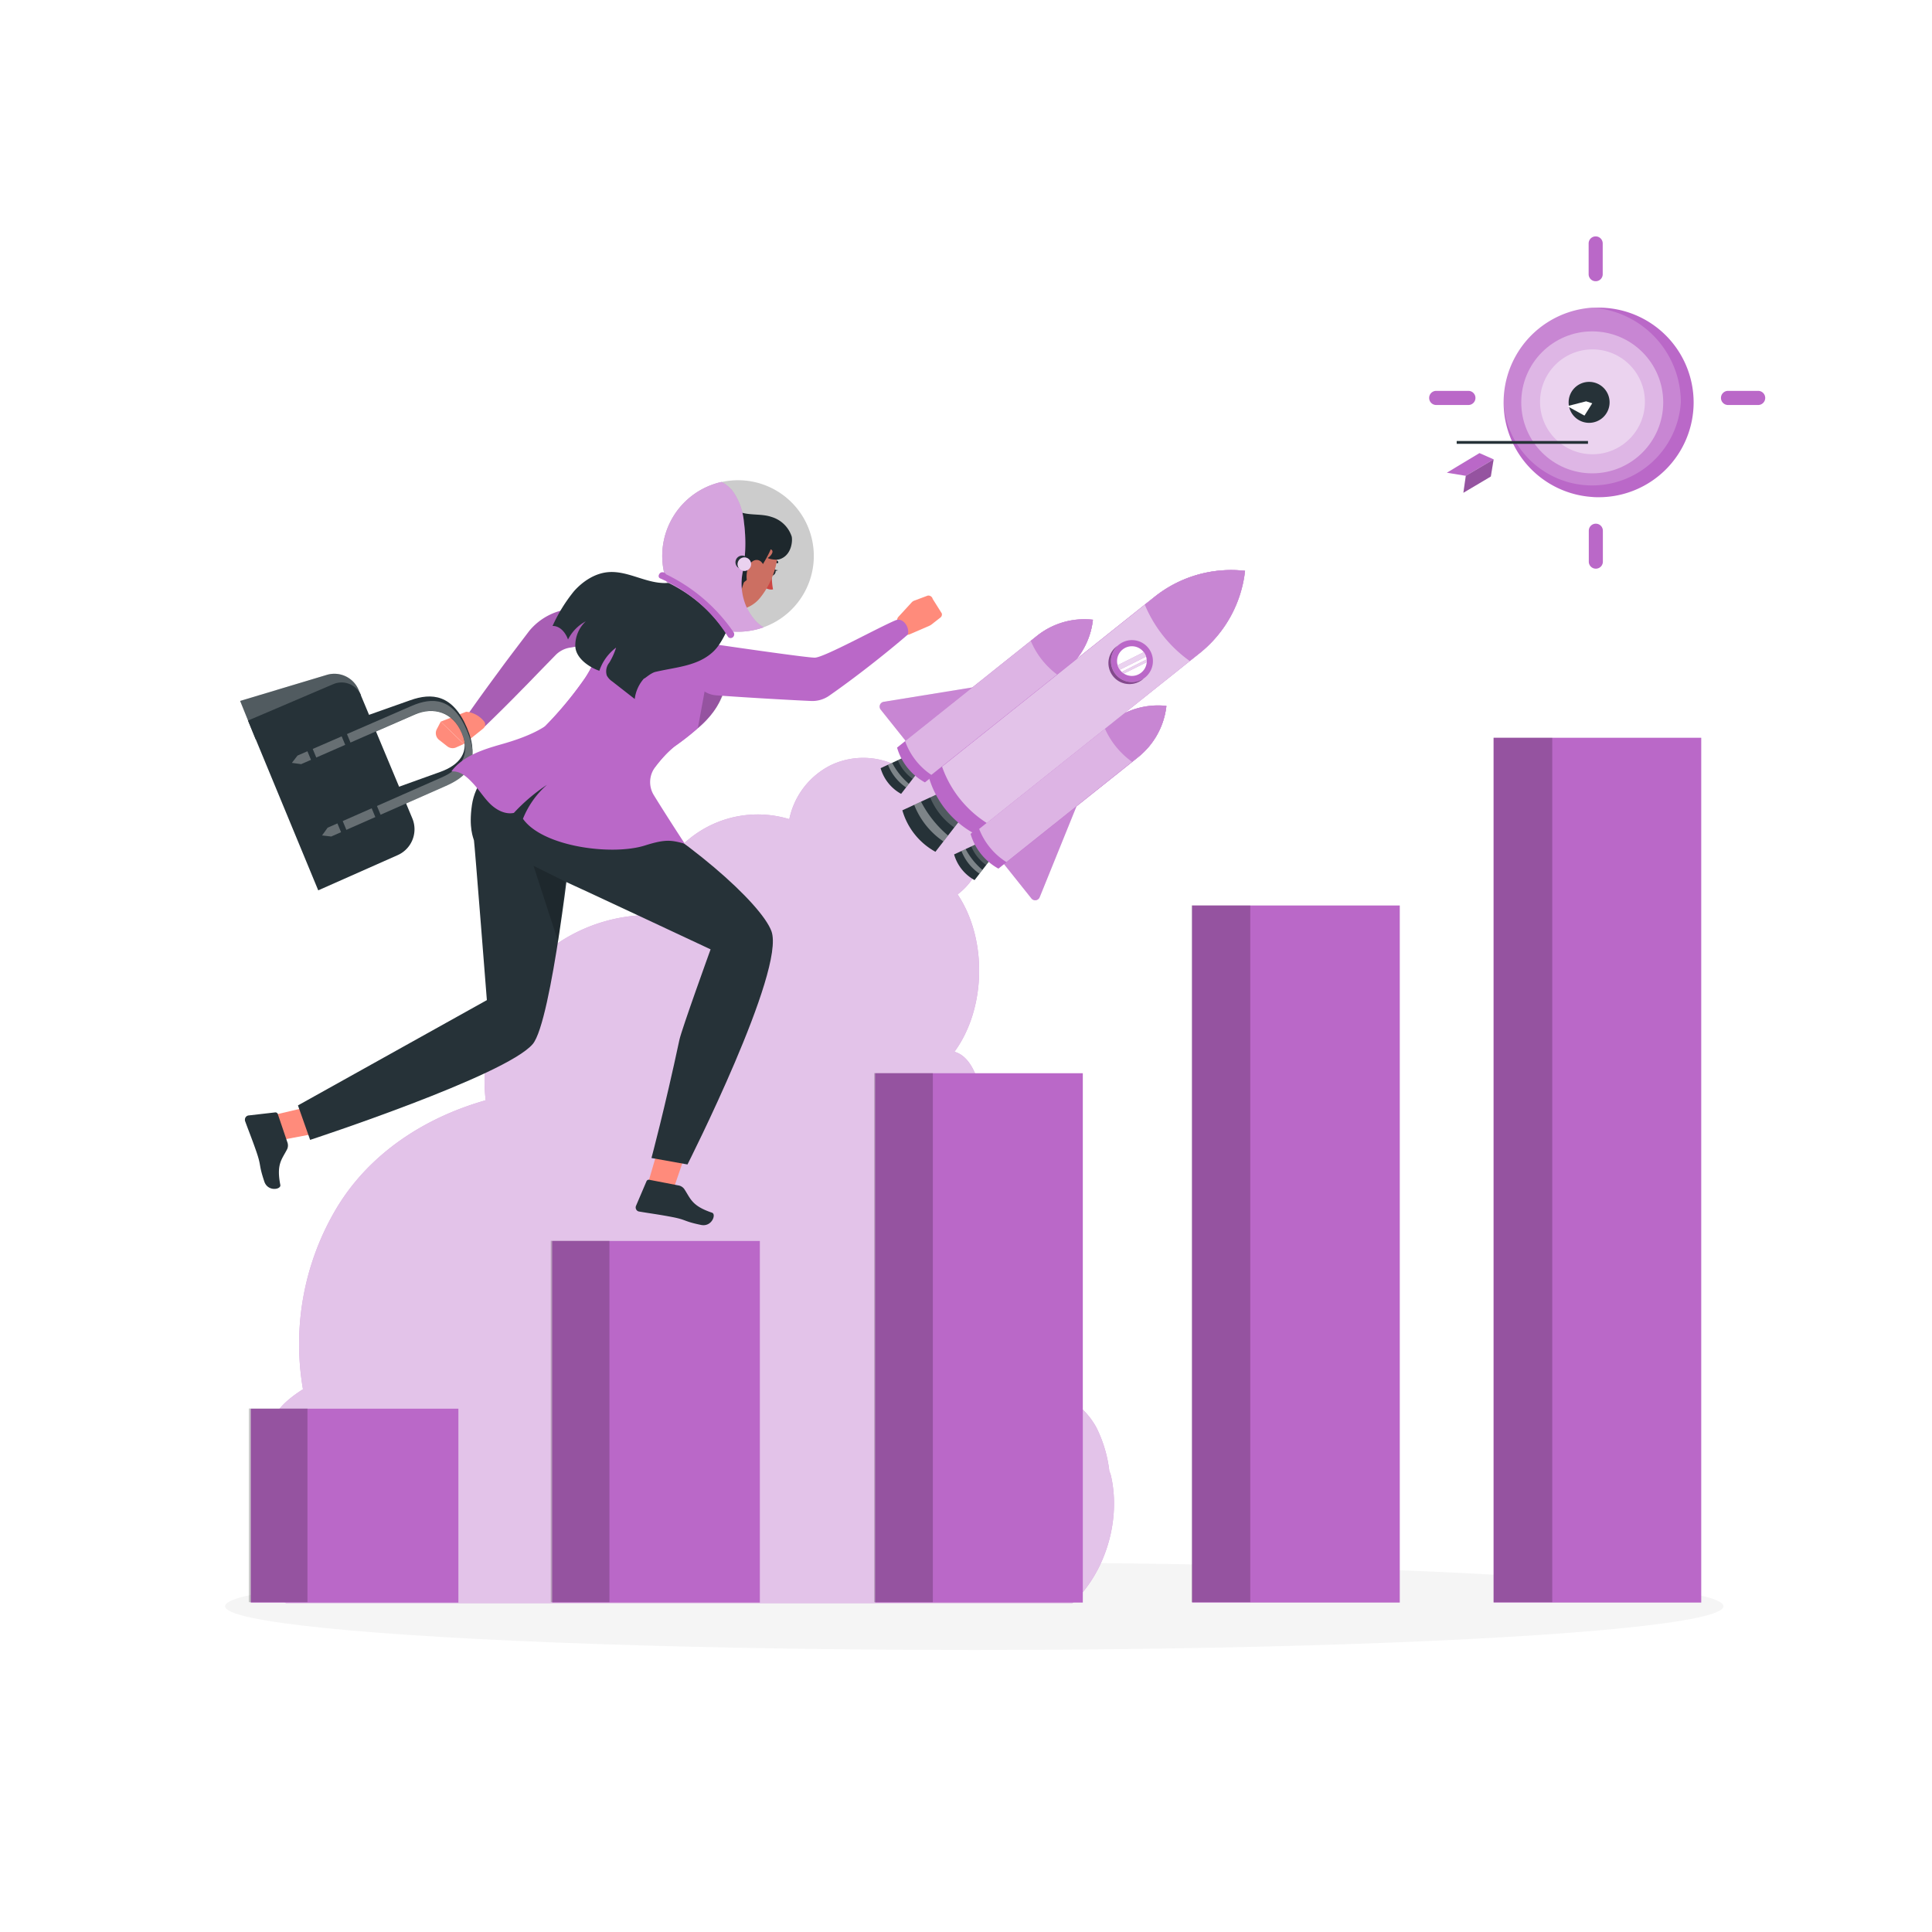 <svg class="animated" id="freepik_stories-business-mission" xmlns="http://www.w3.org/2000/svg" viewBox="0 0 500 500" version="1.1" xmlns:xlink="http://www.w3.org/1999/xlink" xmlns:svgjs="http://svgjs.com/svgjs"><style>svg#freepik_stories-business-mission:not(.animated) .animable {opacity: 0;}svg#freepik_stories-business-mission.animated #freepik--background-complete--inject-1 {animation: 1.5s Infinite  linear floating;animation-delay: 0s;}svg#freepik_stories-business-mission.animated #freepik--Rocket--inject-1 {animation: 1.5s Infinite  linear floating;animation-delay: 0s;}svg#freepik_stories-business-mission.animated #freepik--Bars--inject-1 {animation: 1.5s Infinite  linear floating;animation-delay: 0s;}svg#freepik_stories-business-mission.animated #freepik--Character--inject-1 {animation: 1.5s Infinite  linear floating;animation-delay: 0s;}svg#freepik_stories-business-mission.animated #freepik--Target--inject-1 {animation: 1.5s Infinite  linear heartbeat;animation-delay: 0s;}            @keyframes floating {                0% {                    opacity: 1;                    transform: translateY(0px);                }                50% {                    transform: translateY(-10px);                }                100% {                    opacity: 1;                    transform: translateY(0px);                }            }                    @keyframes heartbeat {                0% {                    transform: scale(1);                }                10% {                    transform: scale(1.1);                }                30% {                    transform: scale(1);                }                40% {                    transform: scale(1);                }                50% {                    transform: scale(1.1);                }                60% {                    transform: scale(1);                }                100% {                    transform: scale(1);                }            }        .animator-hidden { display: none; }</style><g id="freepik--background-complete--inject-1" class="animable animator-hidden" style="transform-origin: 250px 228.23px;"><rect y="382.4" width="500" height="0.25" style="fill: rgb(235, 235, 235); transform-origin: 250px 382.525px;" id="elsnukytck2o" class="animable"></rect><path d="M238.4,337.8H45.3a5.71,5.71,0,0,1-5.71-5.71V60.66A5.71,5.71,0,0,1,45.3,55H238.4a5.71,5.71,0,0,1,5.71,5.71V332.09A5.71,5.71,0,0,1,238.4,337.8ZM45.3,55.2a5.47,5.47,0,0,0-5.46,5.46V332.09a5.47,5.47,0,0,0,5.46,5.46H238.4a5.47,5.47,0,0,0,5.46-5.46V60.66a5.47,5.47,0,0,0-5.46-5.46Z" style="fill: rgb(235, 235, 235); transform-origin: 141.85px 196.4px;" id="elguzlrococwt" class="animable"></path><path d="M454.7,337.8H261.6a5.71,5.71,0,0,1-5.71-5.71V60.66A5.71,5.71,0,0,1,261.6,55H454.7a5.71,5.71,0,0,1,5.71,5.71V332.09A5.71,5.71,0,0,1,454.7,337.8ZM261.6,55.2a5.47,5.47,0,0,0-5.46,5.46V332.09a5.47,5.47,0,0,0,5.46,5.46H454.7a5.47,5.47,0,0,0,5.46-5.46V60.66a5.47,5.47,0,0,0-5.46-5.46Z" style="fill: rgb(235, 235, 235); transform-origin: 358.15px 196.4px;" id="elaegdjk6r28" class="animable"></path><rect y="382.4" width="500" height="0.25" style="fill: rgb(235, 235, 235); transform-origin: 250px 382.525px;" id="elwmo70odbv" class="animable"></rect><rect x="416.78" y="398.49" width="33.12" height="0.25" style="fill: rgb(235, 235, 235); transform-origin: 433.34px 398.615px;" id="elnfz7o7kl5p" class="animable"></rect><rect x="322.53" y="401.21" width="8.69" height="0.25" style="fill: rgb(235, 235, 235); transform-origin: 326.875px 401.335px;" id="elkocg7d8ktwc" class="animable"></rect><rect x="396.59" y="389.21" width="19.19" height="0.25" style="fill: rgb(235, 235, 235); transform-origin: 406.185px 389.335px;" id="elqnh4ssbett" class="animable"></rect><rect x="52.46" y="390.89" width="43.19" height="0.25" style="fill: rgb(235, 235, 235); transform-origin: 74.055px 391.015px;" id="elrcx89vlcon" class="animable"></rect><rect x="131.47" y="395.11" width="93.68" height="0.25" style="fill: rgb(235, 235, 235); transform-origin: 178.31px 395.235px;" id="ellrlnzqdcmjd" class="animable"></rect><g id="elhbphx426xf"><circle cx="164.95" cy="88.11" r="15.45" style="fill: rgb(224, 224, 224); transform-origin: 164.95px 88.11px; transform: rotate(-44.15deg);" class="animable" id="el65bcgh8s2lt"></circle></g><g id="el3si5q85qwon"><circle cx="166.7" cy="88.73" r="15.45" style="fill: rgb(240, 240, 240); transform-origin: 166.7px 88.73px; transform: rotate(-25.32deg);" class="animable" id="eleusjo8p6wio"></circle></g><path d="M177.59,92.63a11.57,11.57,0,1,1-7-14.79A11.57,11.57,0,0,1,177.59,92.63Z" style="fill: rgb(230, 230, 230); transform-origin: 166.695px 88.735px;" id="elwnpthj5iqk" class="animable"></path><path d="M172.32,91.7A3.46,3.46,0,0,0,171.06,90a3.14,3.14,0,0,0,2.61-2.12,2.92,2.92,0,0,0-.37-2.78,5.25,5.25,0,0,0-2.08-1.65l.32-.89-1.38-.49-.3.83-1.37-.49.29-.83-1.37-.5-.3.83-3-1.06-4.41,12.33,3,1.06-.31.88,1.38.49.31-.88,1.37.5-.31.87,1.38.49.32-.91a6.19,6.19,0,0,0,3.24.22,3,3,0,0,0,2.15-2A3.33,3.33,0,0,0,172.32,91.7ZM166.2,84,169,85a3,3,0,0,1,1.47.93,1.43,1.43,0,0,1-.77,2.17,3,3,0,0,1-1.74-.2l-2.83-1Zm2.28,9.46a3.34,3.34,0,0,1-1.83-.24L163.32,92l1.09-3,3.33,1.19c1.52.54,2.09,1.32,1.73,2.34A1.36,1.36,0,0,1,168.48,93.46Z" style="fill: rgb(255, 255, 255); transform-origin: 166.783px 88.72px;" id="elukpbka98a3m" class="animable"></path><path d="M242.53,96.09v4.62a13.77,13.77,0,0,1,7.84,3.25l3.26-3.27A18.33,18.33,0,0,0,242.53,96.09Z" style="fill: rgb(230, 230, 230); transform-origin: 248.08px 100.025px;" id="elffr38c2jegi" class="animable"></path><path d="M240.3,128.27a13.83,13.83,0,0,1-12.67-12.66H223a18.42,18.42,0,0,0,17.29,17.28Z" style="fill: rgb(245, 245, 245); transform-origin: 231.65px 124.25px;" id="elgxhxoidine4" class="animable"></path><path d="M227.63,113.38a13.83,13.83,0,0,1,12.67-12.67V96.09A18.43,18.43,0,0,0,223,113.38Z" style="fill: rgb(224, 224, 224); transform-origin: 231.65px 104.735px;" id="eli1455aa9m2g" class="animable"></path><path d="M255.21,102.27l-3.27,3.27a13.81,13.81,0,0,1-9.41,22.73v4.62a18.43,18.43,0,0,0,12.68-30.62Z" style="fill: rgb(235, 235, 235); transform-origin: 251.188px 117.58px;" id="elxp6ccpa9la" class="animable"></path><polygon points="85.19 150.82 85.62 161.09 110.24 154.46 122.43 139.3 136.14 134.15 137.5 137.78 147.9 126.59 132.24 121.56 133.79 125.67 120.11 130.61 108.35 146.12 85.19 150.82" style="fill: rgb(230, 230, 230); transform-origin: 116.545px 141.325px;" id="el0diugb2feydo" class="animable"></polygon><path d="M392.06,161.28a16.27,16.27,0,1,1-22.16-6.21A16.27,16.27,0,0,1,392.06,161.28Z" style="fill: rgb(230, 230, 230); transform-origin: 377.876px 169.251px;" id="el0togyrh26du9" class="animable"></path><g id="elr96jkr32l5h"><circle cx="379.57" cy="168.3" r="16.27" style="fill: rgb(240, 240, 240); transform-origin: 379.57px 168.3px; transform: rotate(-43.01deg);" class="animable" id="el8dfpigyun2c"></circle></g><g id="el86sdwdj0zo8"><circle cx="379.57" cy="168.3" r="12.18" style="fill: rgb(230, 230, 230); transform-origin: 379.57px 168.3px; transform: rotate(-65.17deg);" class="animable" id="elq0d4ozy9x5s"></circle></g><path d="M385.5,167.94c1.73,2.11,1,4.59-1.76,6.47l1,2-1.76,1-1-2a11.18,11.18,0,0,1-5.06,1l-.43-2.63a9.24,9.24,0,0,0,4.26-.75l-1.6-3c-2,.47-4.28.9-5.86-1-1.72-2.11-1-4.63,1.87-6.5l-1-2,1.76-1,1.06,2a10.2,10.2,0,0,1,4-.92l.53,2.58a7.94,7.94,0,0,0-3.3.65l1.67,3.15C381.79,166.52,384,166.11,385.5,167.94Zm-7.72-.45-1.36-2.57c-.86.74-1,1.55-.55,2.16S377,167.61,377.78,167.49ZM383,170a1.78,1.78,0,0,0-1.8-.38l1.3,2.44C383.29,171.31,383.48,170.56,383,170Z" style="fill: rgb(255, 255, 255); transform-origin: 379.4px 168.47px;" id="elfqm9cvn4lwl" class="animable"></path><polygon points="323.58 71.62 308.24 97.08 323.58 106.35 323.58 71.62" style="fill: rgb(245, 245, 245); transform-origin: 315.91px 88.985px;" id="elgyje2rvlazv" class="animable"></polygon><polygon points="308.24 97.08 323.58 90.2 323.58 106.35 308.24 97.08" style="fill: rgb(235, 235, 235); transform-origin: 315.91px 98.275px;" id="elb9gaimetnxg" class="animable"></polygon><polygon points="323.58 71.62 338.92 97.08 323.58 106.35 323.58 71.62" style="fill: rgb(235, 235, 235); transform-origin: 331.25px 88.985px;" id="elokampctqc9" class="animable"></polygon><polygon points="338.92 97.08 323.58 90.2 323.58 106.35 338.92 97.08" style="fill: rgb(224, 224, 224); transform-origin: 331.25px 98.275px;" id="elqqok8aonw6k" class="animable"></polygon><polygon points="308.19 101.72 323.63 123.48 323.58 110.92 308.19 101.72" style="fill: rgb(245, 245, 245); transform-origin: 315.91px 112.6px;" id="el5o4zn0xn2k" class="animable"></polygon><polygon points="338.97 101.72 323.52 123.48 323.58 110.92 338.97 101.72" style="fill: rgb(235, 235, 235); transform-origin: 331.245px 112.6px;" id="elps34fpxdhzr" class="animable"></polygon></g><g id="freepik--Shadow--inject-1" class="animable" style="transform-origin: 252.14px 408.95px;"><rect x="104.56" y="390.89" width="6.33" height="0.25" style="fill: rgb(235, 235, 235); transform-origin: 107.725px 391.015px;" id="elw2zts9zwle" class="animable"></rect><ellipse id="freepik--path--inject-1" cx="252.14" cy="415.69" rx="193.89" ry="11.32" style="fill: rgb(245, 245, 245); transform-origin: 252.14px 415.69px;" class="animable"></ellipse></g><g id="freepik--Rocket--inject-1" class="animable" style="transform-origin: 193.706px 281.204px;"><path d="M277.56,414.88H74a20.74,20.74,0,0,1-6.25-26.94,11.68,11.68,0,0,1,4-4.46,20.53,20.53,0,0,1-1.92-14c1.06-4.47,4.76-7.5,8.58-9.94a68.66,68.66,0,0,1,9-47.38c8.58-13.94,22.73-23,38.29-27.41a42.87,42.87,0,0,1,42-47.94,29.38,29.38,0,0,1,12.65-21.18A28,28,0,0,1,204.27,212a20.19,20.19,0,0,1,10.8-14,19.54,19.54,0,0,1,17.49.41c8.18-2.32,17.18,2.05,20.89,9.83s1.23,18.1-5.62,23.23c7.73,11.52,7.39,29.56-.82,40.73,4.52,1.22,6.48,7.7,7.15,12.42a67.52,67.52,0,0,1-6.68,40.05c8.34-.4,16.41,5.82,21.38,12.66a26.89,26.89,0,0,1,3.53,24.24c4.84-.3,8.95,3.53,11.33,7.82a33.94,33.94,0,0,1,3.38,11.37,5.68,5.68,0,0,1,.43,1.24C290.12,393.38,286.13,406.91,277.56,414.88Z" style="fill: #BA68C8; transform-origin: 176.752px 305.506px;" id="elm7qlyntp84" class="animable"></path><g id="el4c13r6gf8a4"><g style="opacity: 0.6; transform-origin: 176.752px 305.506px;" class="animable" id="elxs3gaies5zs"><path d="M277.56,414.88H74a20.74,20.74,0,0,1-6.25-26.94,11.68,11.68,0,0,1,4-4.46,20.53,20.53,0,0,1-1.92-14c1.06-4.47,4.76-7.5,8.58-9.94a68.66,68.66,0,0,1,9-47.38c8.58-13.94,22.73-23,38.29-27.41a42.87,42.87,0,0,1,42-47.94,29.38,29.38,0,0,1,12.65-21.18A28,28,0,0,1,204.27,212a20.19,20.19,0,0,1,10.8-14,19.54,19.54,0,0,1,17.49.41c8.18-2.32,17.18,2.05,20.89,9.83s1.23,18.1-5.62,23.23c7.73,11.52,7.39,29.56-.82,40.73,4.52,1.22,6.48,7.7,7.15,12.42a67.52,67.52,0,0,1-6.68,40.05c8.34-.4,16.41,5.82,21.38,12.66a26.89,26.89,0,0,1,3.53,24.24c4.84-.3,8.95,3.53,11.33,7.82a33.94,33.94,0,0,1,3.38,11.37,5.68,5.68,0,0,1,.43,1.24C290.12,393.38,286.13,406.91,277.56,414.88Z" style="fill: rgb(255, 255, 255); transform-origin: 176.752px 305.506px;" id="elfi5pgmbfav" class="animable"></path></g></g><path d="M228.72,181.62l62.91-10.21a1.27,1.27,0,0,1,1.37,1.72L269.07,232.2a1.25,1.25,0,0,1-2.15.31l-39-48.86A1.26,1.26,0,0,1,228.72,181.62Z" style="fill: #BA68C8; transform-origin: 260.367px 202.194px;" id="elbe5zs0mdtts" class="animable"></path><g id="elxmv1iixek5n"><path d="M228.72,181.62l62.91-10.21a1.27,1.27,0,0,1,1.37,1.72L269.07,232.2a1.25,1.25,0,0,1-2.15.31l-39-48.86A1.26,1.26,0,0,1,228.72,181.62Z" style="fill: rgb(255, 255, 255); opacity: 0.2; transform-origin: 260.367px 202.194px;" class="animable" id="elerqx3hz4v57"></path></g><path d="M233.21,205.45l3.92-5.07-3.41-4.28-5.82,2.7A11.08,11.08,0,0,0,233.21,205.45Z" style="fill: rgb(38, 50, 56); transform-origin: 232.515px 200.775px;" id="el3z0j6bc0vym" class="animable"></path><g id="elhatpphezcyb"><path d="M233.72,196.1l-1.37.63a11.12,11.12,0,0,0,3.86,4.84l.92-1.19Z" style="fill: rgb(255, 255, 255); opacity: 0.2; transform-origin: 234.74px 198.835px;" class="animable" id="eluyrkqltum5"></path></g><g id="el6oel2a9yw9l"><path d="M230.89,197.41l-1.09.51a12.69,12.69,0,0,0,4.69,5.87l.73-.95A18.07,18.07,0,0,1,230.89,197.41Z" style="fill: rgb(255, 255, 255); opacity: 0.4; transform-origin: 232.51px 200.6px;" class="animable" id="el85560848ksd"></path></g><path d="M239.37,202.48a15,15,0,0,1-7.21-9l36.17-28.86a19.63,19.63,0,0,1,14.51-4.18,19.61,19.61,0,0,1-7.3,13.21Z" style="fill: #BA68C8; transform-origin: 257.5px 181.396px;" id="el7uzv87g4rrp" class="animable"></path><path d="M268.33,164.59,234.24,191.8a17.61,17.61,0,0,0,7.2,9l34.1-27.21a19.61,19.61,0,0,0,7.3-13.21A19.63,19.63,0,0,0,268.33,164.59Z" style="fill: #BA68C8; transform-origin: 258.54px 180.528px;" id="elfinih2v7jtl" class="animable"></path><g id="elwod1glj129a"><path d="M268.33,164.59,234.24,191.8a17.61,17.61,0,0,0,7.2,9l34.1-27.21a19.61,19.61,0,0,0,7.3-13.21A19.63,19.63,0,0,0,268.33,164.59Z" style="fill: rgb(255, 255, 255); opacity: 0.5; transform-origin: 258.54px 180.528px;" class="animable" id="elij9ow0w2mqo"></path></g><path d="M268.33,164.59l-1.56,1.25a21,21,0,0,0,7.2,9l1.57-1.25a19.61,19.61,0,0,0,7.3-13.21A19.63,19.63,0,0,0,268.33,164.59Z" style="fill: #BA68C8; transform-origin: 274.805px 167.548px;" id="elxsh21ojroi" class="animable"></path><g id="eltqy0sfogwq"><path d="M268.33,164.59l-1.56,1.25a21,21,0,0,0,7.2,9l1.57-1.25a19.61,19.61,0,0,0,7.3-13.21A19.63,19.63,0,0,0,268.33,164.59Z" style="fill: rgb(255, 255, 255); opacity: 0.2; transform-origin: 274.805px 167.548px;" class="animable" id="elnzgjm5ypqxe"></path></g><path d="M252.22,227.77l3.92-5.08-3.41-4.27-5.81,2.7A11.06,11.06,0,0,0,252.22,227.77Z" style="fill: rgb(38, 50, 56); transform-origin: 251.53px 223.095px;" id="elpuw30xii0ao" class="animable"></path><g id="elee6supqb6fi"><path d="M252.73,218.42l-1.36.63a11,11,0,0,0,3.86,4.83l.91-1.19Z" style="fill: rgb(255, 255, 255); opacity: 0.2; transform-origin: 253.755px 221.15px;" class="animable" id="elzbgtpcsyzwm"></path></g><g id="el25hm1ixubt1"><path d="M249.91,219.73l-1.09.5a12.64,12.64,0,0,0,4.68,5.88l.74-1A17.92,17.92,0,0,1,249.91,219.73Z" style="fill: rgb(255, 255, 255); opacity: 0.4; transform-origin: 251.53px 222.92px;" class="animable" id="elzsxz80lxxs"></path></g><path d="M258.39,224.8a15.07,15.07,0,0,1-7.21-9l36.17-28.86a19.68,19.68,0,0,1,14.51-4.19,19.73,19.73,0,0,1-7.3,13.22Z" style="fill: #BA68C8; transform-origin: 276.52px 203.713px;" id="elw90renogbg" class="animable"></path><path d="M287.35,186.91l-34.1,27.2a17.64,17.64,0,0,0,7.21,9l34.1-27.2a19.73,19.73,0,0,0,7.3-13.22A19.68,19.68,0,0,0,287.35,186.91Z" style="fill: #BA68C8; transform-origin: 277.555px 202.839px;" id="elf7x6m8f4xkt" class="animable"></path><g id="elow1z8f7v8y"><path d="M287.35,186.91l-34.1,27.2a17.64,17.64,0,0,0,7.21,9l34.1-27.2a19.73,19.73,0,0,0,7.3-13.22A19.68,19.68,0,0,0,287.35,186.91Z" style="fill: rgb(255, 255, 255); opacity: 0.5; transform-origin: 277.555px 202.839px;" class="animable" id="ellqreb3n1qzl"></path></g><path d="M287.35,186.91l-1.56,1.24a21,21,0,0,0,7.2,9l1.57-1.25a19.73,19.73,0,0,0,7.3-13.22A19.68,19.68,0,0,0,287.35,186.91Z" style="fill: #BA68C8; transform-origin: 293.825px 189.855px;" id="elnr2oz7ci5u" class="animable"></path><g id="el0y38gcfzux1f"><path d="M287.35,186.91l-1.56,1.24a21,21,0,0,0,7.2,9l1.57-1.25a19.73,19.73,0,0,0,7.3-13.22A19.68,19.68,0,0,0,287.35,186.91Z" style="fill: rgb(255, 255, 255); opacity: 0.2; transform-origin: 293.825px 189.855px;" class="animable" id="elcx3faj9x9r6"></path></g><path d="M242.09,220.44l6.34-8.18-5.51-6.91-9.39,4.36A17.84,17.84,0,0,0,242.09,220.44Z" style="fill: rgb(38, 50, 56); transform-origin: 240.98px 212.895px;" id="el0l1xwp67skj" class="animable"></path><g id="elboxmr6xi8jm"><path d="M242.92,205.35l-2.2,1a17.83,17.83,0,0,0,6.22,7.8l1.49-1.91Z" style="fill: rgb(255, 255, 255); opacity: 0.2; transform-origin: 244.575px 209.75px;" class="animable" id="elg94ofva4xuk"></path></g><g id="elw59ijo4xqvb"><path d="M238.36,207.47l-1.77.82a20.48,20.48,0,0,0,7.57,9.48l1.19-1.54A29,29,0,0,1,238.36,207.47Z" style="fill: rgb(255, 255, 255); opacity: 0.4; transform-origin: 240.97px 212.62px;" class="animable" id="el5lm1bbeiqr6"></path></g><path d="M252,215.65a24.3,24.3,0,0,1-11.63-14.58l58.39-46.59a31.77,31.77,0,0,1,23.42-6.75,31.73,31.73,0,0,1-11.78,21.33Z" style="fill: #BA68C8; transform-origin: 281.275px 181.589px;" id="elrgg9c765lh" class="animable"></path><path d="M298.8,154.48l-55,43.92A28.45,28.45,0,0,0,255.39,213l55.05-43.92a31.73,31.73,0,0,0,11.78-21.33A31.77,31.77,0,0,0,298.8,154.48Z" style="fill: #BA68C8; transform-origin: 283.01px 180.272px;" id="elmay8uafgn3f" class="animable"></path><g id="el5pduwpjkmo3"><path d="M298.8,154.48l-55,43.92A28.45,28.45,0,0,0,255.39,213l55.05-43.92a31.73,31.73,0,0,0,11.78-21.33A31.77,31.77,0,0,0,298.8,154.48Z" style="fill: rgb(255, 255, 255); opacity: 0.6; transform-origin: 283.01px 180.272px;" class="animable" id="ellghapstjb47"></path></g><path d="M298.8,154.48l-2.52,2a33.91,33.91,0,0,0,11.63,14.58l2.53-2a31.73,31.73,0,0,0,11.78-21.33A31.77,31.77,0,0,0,298.8,154.48Z" style="fill: #BA68C8; transform-origin: 309.25px 159.294px;" id="elhcc9z6rnhn9" class="animable"></path><g id="elfekkhbul57"><path d="M298.8,154.48l-2.52,2a33.91,33.91,0,0,0,11.63,14.58l2.53-2a31.73,31.73,0,0,0,11.78-21.33A31.77,31.77,0,0,0,298.8,154.48Z" style="fill: rgb(255, 255, 255); opacity: 0.2; transform-origin: 309.25px 159.294px;" class="animable" id="elgdw9fdl76gt"></path></g><path d="M296.33,175.34a5.43,5.43,0,1,1,.86-7.64A5.44,5.44,0,0,1,296.33,175.34Z" style="fill: #BA68C8; transform-origin: 292.947px 171.091px;" id="elopb4o8n29gc" class="animable"></path><path d="M288.69,174.48a5.43,5.43,0,0,1,.55-7.36,3.43,3.43,0,0,0-.33.24,5.43,5.43,0,1,0,6.78,8.49l.3-.27A5.43,5.43,0,0,1,288.69,174.48Z" style="fill: #BA68C8; transform-origin: 291.429px 172.079px;" id="el1y0zbmzl4vk" class="animable"></path><g id="ela4wmdkdbt19"><path d="M288.69,174.48a5.43,5.43,0,0,1,.55-7.36,3.43,3.43,0,0,0-.33.24,5.43,5.43,0,1,0,6.78,8.49l.3-.27A5.43,5.43,0,0,1,288.69,174.48Z" style="opacity: 0.3; transform-origin: 291.429px 172.079px;" class="animable" id="elwg9khujczg"></path></g><path d="M295.33,174.09a3.84,3.84,0,1,1,.61-5.39A3.82,3.82,0,0,1,295.33,174.09Z" style="fill: rgb(255, 255, 255); transform-origin: 292.938px 171.089px;" id="elf96ylqyokn" class="animable"></path><path d="M289.83,173.32l6.76-3.39a3.84,3.84,0,0,0-.6-1.15l-6.74,3.37A4,4,0,0,0,289.83,173.32Z" style="fill: #BA68C8; transform-origin: 292.92px 171.05px;" id="el0u5chtsxiqb" class="animable"></path><path d="M290.88,174.31l5.88-2.94a3.47,3.47,0,0,0,0-.72l-6.43,3.22A4,4,0,0,0,290.88,174.31Z" style="fill: #BA68C8; transform-origin: 293.554px 172.48px;" id="elkoapk193c8h" class="animable"></path><g id="el6zkj9aqi0m4"><g style="opacity: 0.7; transform-origin: 293.014px 171.545px;" class="animable" id="elgcmie1gpgrh"><path d="M289.83,173.32l6.76-3.39a3.84,3.84,0,0,0-.6-1.15l-6.74,3.37A4,4,0,0,0,289.83,173.32Z" style="fill: rgb(255, 255, 255); transform-origin: 292.92px 171.05px;" id="ellccicut4tpe" class="animable"></path><path d="M290.88,174.31l5.88-2.94a3.47,3.47,0,0,0,0-.72l-6.43,3.22A4,4,0,0,0,290.88,174.31Z" style="fill: rgb(255, 255, 255); transform-origin: 293.554px 172.48px;" id="elc3sw7nw4yi7" class="animable"></path></g></g></g><g id="freepik--Bars--inject-1" class="animable" style="transform-origin: 252.335px 302.84px;"><rect x="308.52" y="234.34" width="53.74" height="180.4" style="fill: #BA68C8; transform-origin: 335.39px 324.54px;" id="elcs808ow27lp" class="animable"></rect><g id="ely4pnfxomtc8"><rect x="308.39" y="234.32" width="15.18" height="180.32" style="opacity: 0.2; transform-origin: 315.98px 324.48px;" class="animable" id="el9x9b6i9cnxq"></rect></g><rect x="64.89" y="364.57" width="53.74" height="50.18" style="fill: #BA68C8; transform-origin: 91.76px 389.66px;" id="els3dw9bfxtlh" class="animable"></rect><g id="elj9g2ktmmuap"><rect x="64.39" y="364.52" width="15.18" height="50.13" style="opacity: 0.2; transform-origin: 71.98px 389.585px;" class="animable" id="elfpaidjqs12d"></rect></g><rect x="142.91" y="321.16" width="53.74" height="93.58" style="fill: #BA68C8; transform-origin: 169.78px 367.95px;" id="el5f125uu5xej" class="animable"></rect><g id="elqmfgdmahzof"><rect x="142.54" y="321.12" width="15.18" height="93.53" style="opacity: 0.2; transform-origin: 150.13px 367.885px;" class="animable" id="el1tgg3y7pcrw"></rect></g><rect x="226.49" y="277.75" width="53.74" height="136.99" style="fill: #BA68C8; transform-origin: 253.36px 346.245px;" id="el67vakvdxo99" class="animable"></rect><g id="elb4opo2bysiq"><rect x="226.24" y="277.72" width="15.18" height="136.93" style="opacity: 0.2; transform-origin: 233.83px 346.185px;" class="animable" id="eliuuf2do3me"></rect></g><rect x="386.54" y="190.93" width="53.74" height="223.81" style="fill: #BA68C8; transform-origin: 413.41px 302.835px;" id="ely6tcmoptoln" class="animable"></rect><g id="elnyf78szbfj"><rect x="386.54" y="190.93" width="15.18" height="223.72" style="opacity: 0.2; transform-origin: 394.13px 302.79px;" class="animable" id="ely9xtkujvs4m"></rect></g></g><g id="freepik--Character--inject-1" class="animable" style="transform-origin: 152.961px 220.68px;"><polygon points="171.92 291.84 167.48 306.99 174.02 308.52 179 294.02 171.92 291.84" style="fill: rgb(255, 139, 123); transform-origin: 173.24px 300.18px;" id="elcuu8jq5fzyt" class="animable"></polygon><path d="M175.49,306.77,168,305.32a.64.64,0,0,0-.69.4l-2.69,6.3a1.09,1.09,0,0,0,.49,1.44l.21.07c2.72.47,5.17.77,8.55,1.42,4,.77,2.87,1.09,7.55,2.06,2.81.58,4-2.76,2.87-3.16-5.34-1.79-5.55-3.67-7.24-6.18A2.37,2.37,0,0,0,175.49,306.77Z" style="fill: rgb(38, 50, 56); transform-origin: 174.614px 311.195px;" id="el0vtb3hnifeh" class="animable"></path><polygon points="136.55 192.95 162.36 208.75 135.32 213.49 136.55 192.95" style="fill: rgb(38, 50, 56); transform-origin: 148.84px 203.22px;" id="elzs71px11pkf" class="animable"></polygon><path d="M177.92,301.36l-9.32-1.67s3.47-12.92,7.23-30.58c.58-2.72,8.07-23.42,8.07-23.42s-37-17.34-37.59-17.53c-.47-.15-3.5-.38-8.23-4.08-8.8-6.88-6-20.34-6-20.34l23,.55c22.45,12,41.94,29.53,44.57,36.71C203.35,251.11,177.92,301.36,177.92,301.36Z" style="fill: rgb(38, 50, 56); transform-origin: 165.837px 252.55px;" id="elkx0t765ee0s" class="animable"></path><polygon points="85.57 285.09 70.2 288.71 72.11 295.16 87.17 292.32 85.57 285.09" style="fill: rgb(255, 139, 123); transform-origin: 78.685px 290.125px;" id="elkxslfvpzfkn" class="animable"></polygon><path d="M74.35,295.56l-2.46-7.26a.66.66,0,0,0-.69-.41l-6.81.78a1.08,1.08,0,0,0-1,1.14.78.78,0,0,0,0,.21c.94,2.6,1.88,4.88,3,8.14,1.31,3.85.48,3,2,7.58.88,2.74,4.39,2.14,4.16.93-1.08-5.52.45-6.63,1.8-9.34A2.36,2.36,0,0,0,74.35,295.56Z" style="fill: rgb(38, 50, 56); transform-origin: 68.953px 297.787px;" id="el6960kfn74ss" class="animable"></path><path d="M80.26,295l-3.15-8.92L126,258.83s-3.19-40.71-3.34-41.34-1.4-3.23-.52-9.18c1.63-11,14.69-15.29,14.69-15.29L148,216.59s-5.19,47.78-10.13,53.61C130.92,278.41,80.26,295,80.26,295Z" style="fill: rgb(38, 50, 56); transform-origin: 112.555px 244.01px;" id="elv2nr1zip7es" class="animable"></path><g id="el3byrqkkvx8y"><polygon points="146.31 228.16 138.08 224.08 144.42 243.6 146.31 228.16" style="opacity: 0.2; transform-origin: 142.195px 233.84px;" class="animable" id="elbv0uf2uaeow"></polygon></g><path d="M166,164.08c-4.24.91-8.5,1.72-12.76,2.51l-3.2.58-2.85.49a6.77,6.77,0,0,0-3.28,1.74L139.42,174c-1.5,1.56-3,3.12-4.53,4.65-3,3.08-6.1,6.15-9.22,9.17a2.75,2.75,0,0,1-4.16-3.56c2.48-3.55,5-7,7.6-10.52,1.27-1.76,2.57-3.48,3.87-5.2l4-5.27a15.91,15.91,0,0,1,7.53-5.05l3.46-.94,3.12-.82c4.17-1.06,8.33-2.12,12.52-3.08A5.5,5.5,0,0,1,166,164.07Z" style="fill: #BA68C8; transform-origin: 145.412px 170.963px;" id="elwmklqecbml" class="animable"></path><g id="elxnxjxfi9pxf"><path d="M166,164.08c-4.24.91-8.5,1.72-12.76,2.51l-3.2.58-2.85.49a6.77,6.77,0,0,0-3.28,1.74L139.42,174c-1.5,1.56-3,3.12-4.53,4.65-3,3.08-6.1,6.15-9.22,9.17a2.75,2.75,0,0,1-4.16-3.56c2.48-3.55,5-7,7.6-10.52,1.27-1.76,2.57-3.48,3.87-5.2l4-5.27a15.91,15.91,0,0,1,7.53-5.05l3.46-.94,3.12-.82c4.17-1.06,8.33-2.12,12.52-3.08A5.5,5.5,0,0,1,166,164.07Z" style="opacity: 0.1; transform-origin: 145.412px 170.963px;" class="animable" id="elzp54edpqlkb"></path></g><path d="M120.66,184.2l-6.6,2.56,6,5.78,5-4a1.31,1.31,0,0,0,.17-1.9A6.71,6.71,0,0,0,120.66,184.2Z" style="fill: rgb(255, 139, 123); transform-origin: 119.81px 188.37px;" id="eljp3itfdovfe" class="animable"></path><path d="M114.06,186.76l-1,1.92a2.23,2.23,0,0,0,.58,2.81l2.12,1.66a2.22,2.22,0,0,0,2.27.29l2-.9Z" style="fill: rgb(255, 139, 123); transform-origin: 116.411px 190.194px;" id="elrivfwvropd" class="animable"></path><path d="M84.42,212.93l-2.43-.4,1.51-1.83,30.41-10.92c4.84-1.74,8-5,5.5-10.92-2.31-5.5-7.51-7.13-12.34-5.41L76.66,194.24l-2.46-.46L75.73,192l30.42-10.77c5.62-2,11-1.54,14.69,7.1s-.38,11.61-6,13.63Z" style="fill: rgb(38, 50, 56); transform-origin: 98.227px 196.589px;" id="elejr2m57cdqj" class="animable"></path><path d="M93.43,179.93l-.67-1.51a6.81,6.81,0,0,0-8.18-3.76L62.15,181.4l4,9.91Z" style="fill: rgb(38, 50, 56); transform-origin: 77.79px 182.842px;" id="elhk5xtlpr24a" class="animable"></path><g id="elz8nstaugzvk"><path d="M93.43,179.93l-.67-1.51a6.81,6.81,0,0,0-8.18-3.76L62.15,181.4l4,9.91Z" style="fill: rgb(255, 255, 255); opacity: 0.2; transform-origin: 77.79px 182.842px;" class="animable" id="elkq4wp0aocc"></path></g><path d="M85.72,216.49l-.93-2.23,29.49-13c4.69-2.06,7.71-5.63,5.23-11.52-2.31-5.51-7.39-6.88-12.08-4.84L77.94,197.76,77,195.54l29.49-12.83c5.46-2.37,10.75-2.22,14.39,6.44s-.23,11.93-5.68,14.33Z" style="fill: rgb(38, 50, 56); transform-origin: 99.651px 198.946px;" id="el4simauzietw" class="animable"></path><path d="M82.36,230.42,64.18,186.48l22-9.39a5.43,5.43,0,0,1,7.21,2.84l13.35,31.94a7.32,7.32,0,0,1-3.83,9.44Z" style="fill: rgb(38, 50, 56); transform-origin: 85.727px 203.52px;" id="elvsf3occv6f9" class="animable"></path><g id="el81ckceck4a4"><g style="opacity: 0.3; transform-origin: 98.921px 198.946px;" class="animable" id="elkkem9q73j9i"><path d="M85.72,216.49l-2.37-.28,1.44-2,29.49-13c4.69-2.06,7.71-5.63,5.23-11.52-2.31-5.51-7.39-6.88-12.08-4.84L77.94,197.76l-2.4-.33L77,195.54l29.49-12.83c5.46-2.37,10.75-2.22,14.39,6.44s-.23,11.93-5.68,14.33Z" style="fill: rgb(255, 255, 255); transform-origin: 98.921px 198.946px;" id="el458t3yqgfng" class="animable"></path></g></g><polygon points="89.61 193.41 88.09 189.76 89.45 189.16 90.98 192.82 89.61 193.41" style="fill: rgb(38, 50, 56); transform-origin: 89.535px 191.285px;" id="eli1cyikven4" class="animable"></polygon><polygon points="80.75 197.28 79.22 193.61 80.59 193.01 82.12 196.68 80.75 197.28" style="fill: rgb(38, 50, 56); transform-origin: 80.67px 195.145px;" id="elrny9a3remk" class="animable"></polygon><polygon points="97.45 212.21 95.92 208.53 97.28 207.93 98.81 211.6 97.45 212.21" style="fill: rgb(38, 50, 56); transform-origin: 97.365px 210.07px;" id="el4kyxtjgltb" class="animable"></polygon><polygon points="88.58 216.12 87.05 212.44 88.42 211.83 89.95 215.51 88.58 216.12" style="fill: rgb(38, 50, 56); transform-origin: 88.5px 213.975px;" id="elsebozw80rk" class="animable"></polygon><path d="M200.47,147.39c.29.14.35.61.13,1s-.62.68-.9.54-.34-.61-.13-1.05S200.19,147.24,200.47,147.39Z" style="fill: rgb(38, 50, 56); transform-origin: 200.089px 148.153px;" id="el6opg04cmv9j" class="animable"></path><path d="M200.27,147.73a1.6,1.6,0,0,0,1.09-.18,1.43,1.43,0,0,1-1.05-.32A.55.55,0,0,1,200.27,147.73Z" style="fill: rgb(38, 50, 56); transform-origin: 200.815px 147.494px;" id="elqv76ii5fmgp" class="animable"></path><path d="M197.78,151.9a2.81,2.81,0,0,0,2.28.64,17.67,17.67,0,0,1-.25-4.76Z" style="fill: rgb(255, 86, 82); transform-origin: 198.92px 150.178px;" id="elw3n08kl3bf" class="animable"></path><path d="M198.89,145.15a2.26,2.26,0,0,1,2,.5h0l.06.07a.29.29,0,0,0,.41-.06.28.28,0,0,0-.06-.4,2.79,2.79,0,0,0-2.49-.7.27.27,0,0,0-.17.1.3.3,0,0,0,0,.41A.32.32,0,0,0,198.89,145.15Z" style="fill: rgb(38, 50, 56); transform-origin: 199.989px 145.14px;" id="el667sb30to7o" class="animable"></path><path d="M178.93,165.59c-6.48-5-4.7-9.28-4.7-9.28,3.39-.36,6.19-3.71,8.19-7.08a9.22,9.22,0,0,0,.47,3.33c.73,2.22,5.34,3.23,5.34,3.23s-.45.57-1,1.42c-1.48,2.09-3.81,5.95-2.42,7.93C184.76,165.14,186.06,171.1,178.93,165.59Z" style="fill: rgb(255, 139, 123); transform-origin: 181.118px 158.579px;" id="el4ld7iaoqw6c" class="animable"></path><path d="M187.92,156.39c-.3.24-.6.48-.89.76a.15.15,0,0,1-.1,0,7.45,7.45,0,0,1-4-4.55,9.06,9.06,0,0,1-.47-3.34c.52-.85,1-1.72,1.38-2.52l4,9.34Z" style="fill: rgb(255, 139, 123); transform-origin: 185.185px 151.949px;" id="el6ceihrcf4g" class="animable"></path><path d="M196.66,154.78a8.33,8.33,0,0,1-7.48,3h0a7,7,0,0,1-2.11-.58.15.15,0,0,1-.1,0,7.45,7.45,0,0,1-4-4.55,9.06,9.06,0,0,1-.47-3.34c.11-2.72,1.4-5.43,3.06-9.38a8.15,8.15,0,0,1,13.68-2.34C203.36,142.22,200.18,150.52,196.66,154.78Z" style="fill: rgb(255, 139, 123); transform-origin: 191.837px 146.333px;" id="el3nsbuseae3o" class="animable"></path><g id="elxln1xoyj9o"><path d="M188.73,157.6a4.21,4.21,0,0,1-1.55-.39c.6-.85,1.06-1.41,1-1.42l1.23-1.36S188.39,157.33,188.73,157.6Z" style="opacity: 0.2; transform-origin: 188.295px 156.015px;" class="animable" id="elsre3tlq381"></path></g><path d="M201.88,144.69c-1.17.42-3.37-.18-3.16-.32.82-.47,1.81-1.83.72-2.2-.18.72-2.61,5.24-3.31,5.46-.38.13-3,3.16-6.61,4.89-2.83,1.38-3.38,2.07-3.38,2.07l-5-2.61c-1.48-1.5-5.05-14.93,2.52-17.49,2.48-.84,4.38-2.94,8.32-1.81,2.43.7,5.28.27,7.67,1.1a7.83,7.83,0,0,1,5.24,5.07C205.16,140.05,204.84,143.65,201.88,144.69Z" style="fill: rgb(38, 50, 56); transform-origin: 191.981px 143.472px;" id="elfvnap22gdpg" class="animable"></path><path d="M197.32,145.77c1,1.46.17,4-.77,5.32s-2.67,1.59-3.15-.31a6.82,6.82,0,0,1,.39-4.32C194.54,144.84,196.28,144.31,197.32,145.77Z" style="fill: rgb(255, 139, 123); transform-origin: 195.494px 148.529px;" id="elmueps9yva" class="animable"></path><g id="freepik--group--inject-1" class="animable" style="transform-origin: 180.291px 181.566px;"><path d="M170.56,157.17s3.43-2.29,5.7-2.07,8.08,6.44,8.8,7.66-.13,4.43-.13,4.43Z" style="fill: #BA68C8; transform-origin: 177.955px 161.138px;" id="el1p5xkvxg8ti" class="animable"></path><g id="elu5pxbl14hii"><path d="M170.56,157.17s3.43-2.29,5.7-2.07,8.08,6.44,8.8,7.66-.13,4.43-.13,4.43Z" style="fill: rgb(255, 255, 255); opacity: 0.3; transform-origin: 177.955px 161.138px;" class="animable" id="elo5xv7iac4oa"></path></g><path d="M186.68,167.77a28.39,28.39,0,0,0-2.16-2.38,117.8,117.8,0,0,0-10.72-8.29,29.65,29.65,0,0,0-4.28-2.33,6.77,6.77,0,0,0-8.44,2.34c-5.17,7.64-6.39,13.57-9.83,18.57a97.48,97.48,0,0,1-15.62,17.42l4.28,4.58a62.71,62.71,0,0,0,22.45,11.07h0s7.79-12.44,12.26-15.61C186.83,184.47,186.1,181,188,177.25A8.41,8.41,0,0,0,186.68,167.77Z" style="fill: #BA68C8; transform-origin: 162.265px 181.448px;" id="elg8itcfoqdhw" class="animable"></path><path d="M188,177.26c-.68,1.33-1,2.65-1.75,4.18a21.54,21.54,0,0,1-5.63,7,66.2,66.2,0,0,1-6,4.71,29,29,0,0,0-5,5.3l0,0a6.43,6.43,0,0,0-.4,7.35c3.17,5.17,8,12.55,8,12.55-3.44-.9-4.84-1.27-10.31.46-8.56,2.7-26.51.32-31.57-6.91a23.25,23.25,0,0,1,6.22-8.8,47.27,47.27,0,0,0-8.57,7.28c-2.26.47-4.55-.77-6.18-2.38s-2.85-3.63-4.42-5.3-3.29-3.25-5.58-3.05c3-4,8.07-5.64,12.84-7,3.56-1,8.1-2.5,11.5-4.75a89.12,89.12,0,0,0,10.13-12.19c3.43-5,4.64-10.93,9.83-18.58a6.76,6.76,0,0,1,8.44-2.34,29.81,29.81,0,0,1,4.28,2.34,120.27,120.27,0,0,1,10.71,8.27,30.09,30.09,0,0,1,2.16,2.39A8.44,8.44,0,0,1,188,177.26Z" style="fill: #BA68C8; transform-origin: 152.854px 187.027px;" id="el7ujc3uyrqdb" class="animable"></path><path d="M235.31,164.21l5.15-2.23a3,3,0,0,0,.6-.35l2.32-1.81a1,1,0,0,0,.35-1.08L241.38,155a1.15,1.15,0,0,0-1.28-.86l-3.48,1.3a1.65,1.65,0,0,0-.68.46l-3.49,3.8a1.27,1.27,0,0,0-.17,1.28l1.54,2.44A1.23,1.23,0,0,0,235.31,164.21Z" style="fill: rgb(255, 139, 123); transform-origin: 237.975px 159.191px;" id="elz9r5s98yjeo" class="animable"></path><g id="el2302dvce3c7"><path d="M180.61,188.42l2.22-12.1,4.7,2.53C185.87,183.24,183.92,185.48,180.61,188.42Z" style="opacity: 0.2; transform-origin: 184.07px 182.37px;" class="animable" id="elrtqfl95eifj"></path></g><path d="M214.58,180.06c6.42-4.46,14.48-10.76,20.36-15.83.55-1.94-1.28-4.49-3.14-3.71-4.63,1.94-18.46,9.61-20.9,9.68-1.68.05-19-2.45-24.66-3.27a4.63,4.63,0,0,0-3.23.69c-3.13,2.12-3.93,4.44-3.75,6.48a6.64,6.64,0,0,0,6.21,5.86c7.91.59,19.77,1.25,24.39,1.45A7.62,7.62,0,0,0,214.58,180.06Z" style="fill: #BA68C8; transform-origin: 207.138px 170.898px;" id="elgjo57k8e9t" class="animable"></path><path d="M192.87,149.63c-1.82,5.23-4.26,15.21-8.27,19s-9.64,4-15,5.26c-1.29.32-2.94,1.95-2.92,1.69a9.71,9.71,0,0,0-2.41,5.32l-5.83-4.55a4.27,4.27,0,0,1-1.4-1.53,3.58,3.58,0,0,1,.65-3.33,18.19,18.19,0,0,0,1.76-3.89,12.44,12.44,0,0,0-4.34,6c-2.84-1-6.16-3.39-6.22-6.41a8.53,8.53,0,0,1,2.71-6.39,10.79,10.79,0,0,0-4.6,4.71c-.61-1.79-2.1-3.57-4-3.51a41,41,0,0,1,5.55-9c2.34-2.63,5.53-4.7,9-4.94,2.68-.19,5.31.68,7.87,1.49s5.22,1.6,7.88,1.26,5.4-4.42,5.9-7.06C183,141.57,188.34,146.93,192.87,149.63Z" style="fill: rgb(38, 50, 56); transform-origin: 167.935px 162.07px;" id="el2oe0djtg04v" class="animable"></path></g><g id="eluytuq1gvtrn"><path d="M210.59,144.87A19.62,19.62,0,0,1,190,163.46h-.07a19.43,19.43,0,0,1-2.43-.3,38.29,38.29,0,0,0-14.91-12.5,19.1,19.1,0,0,1-.68-2.3,19.61,19.61,0,1,1,38.68-3.49Z" style="opacity: 0.2; transform-origin: 191.004px 143.884px;" class="animable" id="el9e4yi0myovh"></path></g><path d="M197.65,162.34a19.61,19.61,0,0,1-7.64,1.12h-.07a19.14,19.14,0,0,1-2.44-.3,38.22,38.22,0,0,0-14.91-12.5,17.44,17.44,0,0,1-.68-2.3,19.6,19.6,0,0,1,14.81-23.63h0a8.54,8.54,0,0,1,2.94,2.42,16.36,16.36,0,0,1,2.86,7.94,41.18,41.18,0,0,1-.3,12.92,15,15,0,0,0,.82,8.73C195,161.18,197.65,162.34,197.65,162.34Z" style="fill: #BA68C8; transform-origin: 184.518px 144.109px;" id="elet3ckf5sora" class="animable"></path><g id="el8uooxvvb51u"><path d="M197.65,162.34a19.61,19.61,0,0,1-7.64,1.12h-.07a19.14,19.14,0,0,1-2.44-.3,38.22,38.22,0,0,0-14.91-12.5,17.44,17.44,0,0,1-.68-2.3,19.6,19.6,0,0,1,14.81-23.63h0a8.54,8.54,0,0,1,2.94,2.42,16.36,16.36,0,0,1,2.86,7.94,41.18,41.18,0,0,1-.3,12.92,15,15,0,0,0,.82,8.73C195,161.18,197.65,162.34,197.65,162.34Z" style="fill: rgb(255, 255, 255); opacity: 0.4; transform-origin: 184.518px 144.109px;" class="animable" id="el1w14r23bo95"></path></g><path d="M189.69,164.9a.89.89,0,0,1-1.28-.09c-.32-.52-.66-1-1-1.54a38.09,38.09,0,0,0-14.72-12.72c-.61-.31-1.22-.59-1.83-.86s-.45-1,0-1.41a1,1,0,0,1,1.17,0,.83.83,0,0,1,.33.34,44.72,44.72,0,0,1,17.49,15,.08.08,0,0,0,0,0A1,1,0,0,1,189.69,164.9Z" style="fill: #BA68C8; transform-origin: 180.236px 156.61px;" id="elxkg15vt637p" class="animable"></path><path d="M193.8,145.52a1.73,1.73,0,1,1-1.73-1.73A1.73,1.73,0,0,1,193.8,145.52Z" style="fill: rgb(38, 50, 56); transform-origin: 192.07px 145.52px;" id="elb23wnf9qhva" class="animable"></path><path d="M194.38,146a1.74,1.74,0,1,1-1.73-1.73A1.74,1.74,0,0,1,194.38,146Z" style="fill: #BA68C8; transform-origin: 192.64px 146.01px;" id="elmhdzyft4ovi" class="animable"></path><g id="elkt9dgw7p3d"><path d="M194.38,146a1.74,1.74,0,1,1-1.73-1.73A1.74,1.74,0,0,1,194.38,146Z" style="fill: rgb(255, 255, 255); opacity: 0.7; transform-origin: 192.64px 146.01px;" class="animable" id="el2l91zcaco7y"></path></g></g><g id="freepik--Target--inject-1" class="animable" style="transform-origin: 413.35px 104.175px;"><path d="M438.31,104.13a24.55,24.55,0,0,1-24.55,24.55c-.55,0-1.09,0-1.64-.06a24.55,24.55,0,0,1,0-49c.55,0,1.09,0,1.64,0A24.55,24.55,0,0,1,438.31,104.13Z" style="fill: #BA68C8; transform-origin: 413.723px 104.15px;" id="elbwm6e7ittff" class="animable"></path><g id="elg7hyuvoqznp"><path d="M435,104.13a23,23,0,1,1-22.91-24.5A24.54,24.54,0,0,1,435,104.13Z" style="fill: rgb(255, 255, 255); opacity: 0.2; transform-origin: 412.025px 102.63px;" class="animable" id="elmfr70p93ymo"></path></g><g id="elh69wf8r0gd5"><circle cx="412.07" cy="104.13" r="18.37" style="fill: rgb(255, 255, 255); opacity: 0.4; transform-origin: 412.07px 104.13px; transform: rotate(-67.5deg);" class="animable" id="elqd9d7b6mud"></circle></g><g id="elwe4ly6e234"><circle cx="412.13" cy="103.99" r="13.57" style="fill: rgb(255, 255, 255); opacity: 0.4; transform-origin: 412.13px 103.99px; transform: rotate(-13.28deg);" class="animable" id="elpk1gd2gay1"></circle></g><path d="M416.56,104.13a5.3,5.3,0,1,1-5.3-5.3A5.29,5.29,0,0,1,416.56,104.13Z" style="fill: rgb(38, 50, 56); transform-origin: 411.26px 104.13px;" id="elfodud7btif" class="animable"></path><polygon points="374.44 122.34 379.35 123.14 386.55 118.89 386.55 118.88 382.88 117.26 374.44 122.34" style="fill: #BA68C8; transform-origin: 380.495px 120.2px;" id="elcxjza2glcsd" class="animable"></polygon><g id="elqoaostfhs0m"><rect x="376.99" y="114.13" width="33.98" height="0.73" style="fill: rgb(38, 50, 56); transform-origin: 393.98px 114.495px; transform: rotate(-30.62deg);" class="animable" id="el08fhj95265po"></rect></g><polygon points="378.72 127.53 385.82 123.32 386.55 118.89 379.35 123.14 378.72 127.53" style="fill: #BA68C8; transform-origin: 382.635px 123.21px;" id="elfrb7z12cby" class="animable"></polygon><g id="elxjll0d12urr"><polygon points="378.72 127.53 385.82 123.32 386.55 118.89 379.35 123.14 378.72 127.53" style="opacity: 0.2; transform-origin: 382.635px 123.21px;" class="animable" id="el05s16s7zxclo"></polygon></g><polygon points="410.49 103.86 405.61 105.11 410.06 107.56 412.07 104.37 410.49 103.86" style="fill: rgb(255, 255, 255); transform-origin: 408.84px 105.71px;" id="elo16fp3pi3n" class="animable"></polygon><path d="M413,72.78A1.81,1.81,0,0,1,411.14,71v-8a1.82,1.82,0,1,1,3.64,0v8A1.81,1.81,0,0,1,413,72.78Z" style="fill: #BA68C8; transform-origin: 412.96px 66.98px;" id="el4zofpzvhu9j" class="animable"></path><path d="M413,147.17a1.81,1.81,0,0,1-1.82-1.82v-8a1.82,1.82,0,1,1,3.64,0v8A1.81,1.81,0,0,1,413,147.17Z" style="fill: #BA68C8; transform-origin: 413px 141.35px;" id="el6pxxzg7g5u9" class="animable"></path><path d="M379.88,104.81h-8.05a1.83,1.83,0,1,1,0-3.65h8.05a1.83,1.83,0,1,1,0,3.65Z" style="fill: #BA68C8; transform-origin: 375.855px 102.985px;" id="elvqrw7mapzem" class="animable"></path><path d="M455.14,104.81h-8.06a1.83,1.83,0,0,1,0-3.65h8.06a1.83,1.83,0,0,1,0,3.65Z" style="fill: #BA68C8; transform-origin: 451.11px 102.985px;" id="elromo7komdie" class="animable"></path></g><defs>     <filter id="active" height="200%">         <feMorphology in="SourceAlpha" result="DILATED" operator="dilate" radius="2"></feMorphology>                <feFlood flood-color="#32DFEC" flood-opacity="1" result="PINK"></feFlood>        <feComposite in="PINK" in2="DILATED" operator="in" result="OUTLINE"></feComposite>        <feMerge>            <feMergeNode in="OUTLINE"></feMergeNode>            <feMergeNode in="SourceGraphic"></feMergeNode>        </feMerge>    </filter>    <filter id="hover" height="200%">        <feMorphology in="SourceAlpha" result="DILATED" operator="dilate" radius="2"></feMorphology>                <feFlood flood-color="#ff0000" flood-opacity="0.5" result="PINK"></feFlood>        <feComposite in="PINK" in2="DILATED" operator="in" result="OUTLINE"></feComposite>        <feMerge>            <feMergeNode in="OUTLINE"></feMergeNode>            <feMergeNode in="SourceGraphic"></feMergeNode>        </feMerge>            <feColorMatrix type="matrix" values="0   0   0   0   0                0   1   0   0   0                0   0   0   0   0                0   0   0   1   0 "></feColorMatrix>    </filter></defs></svg>